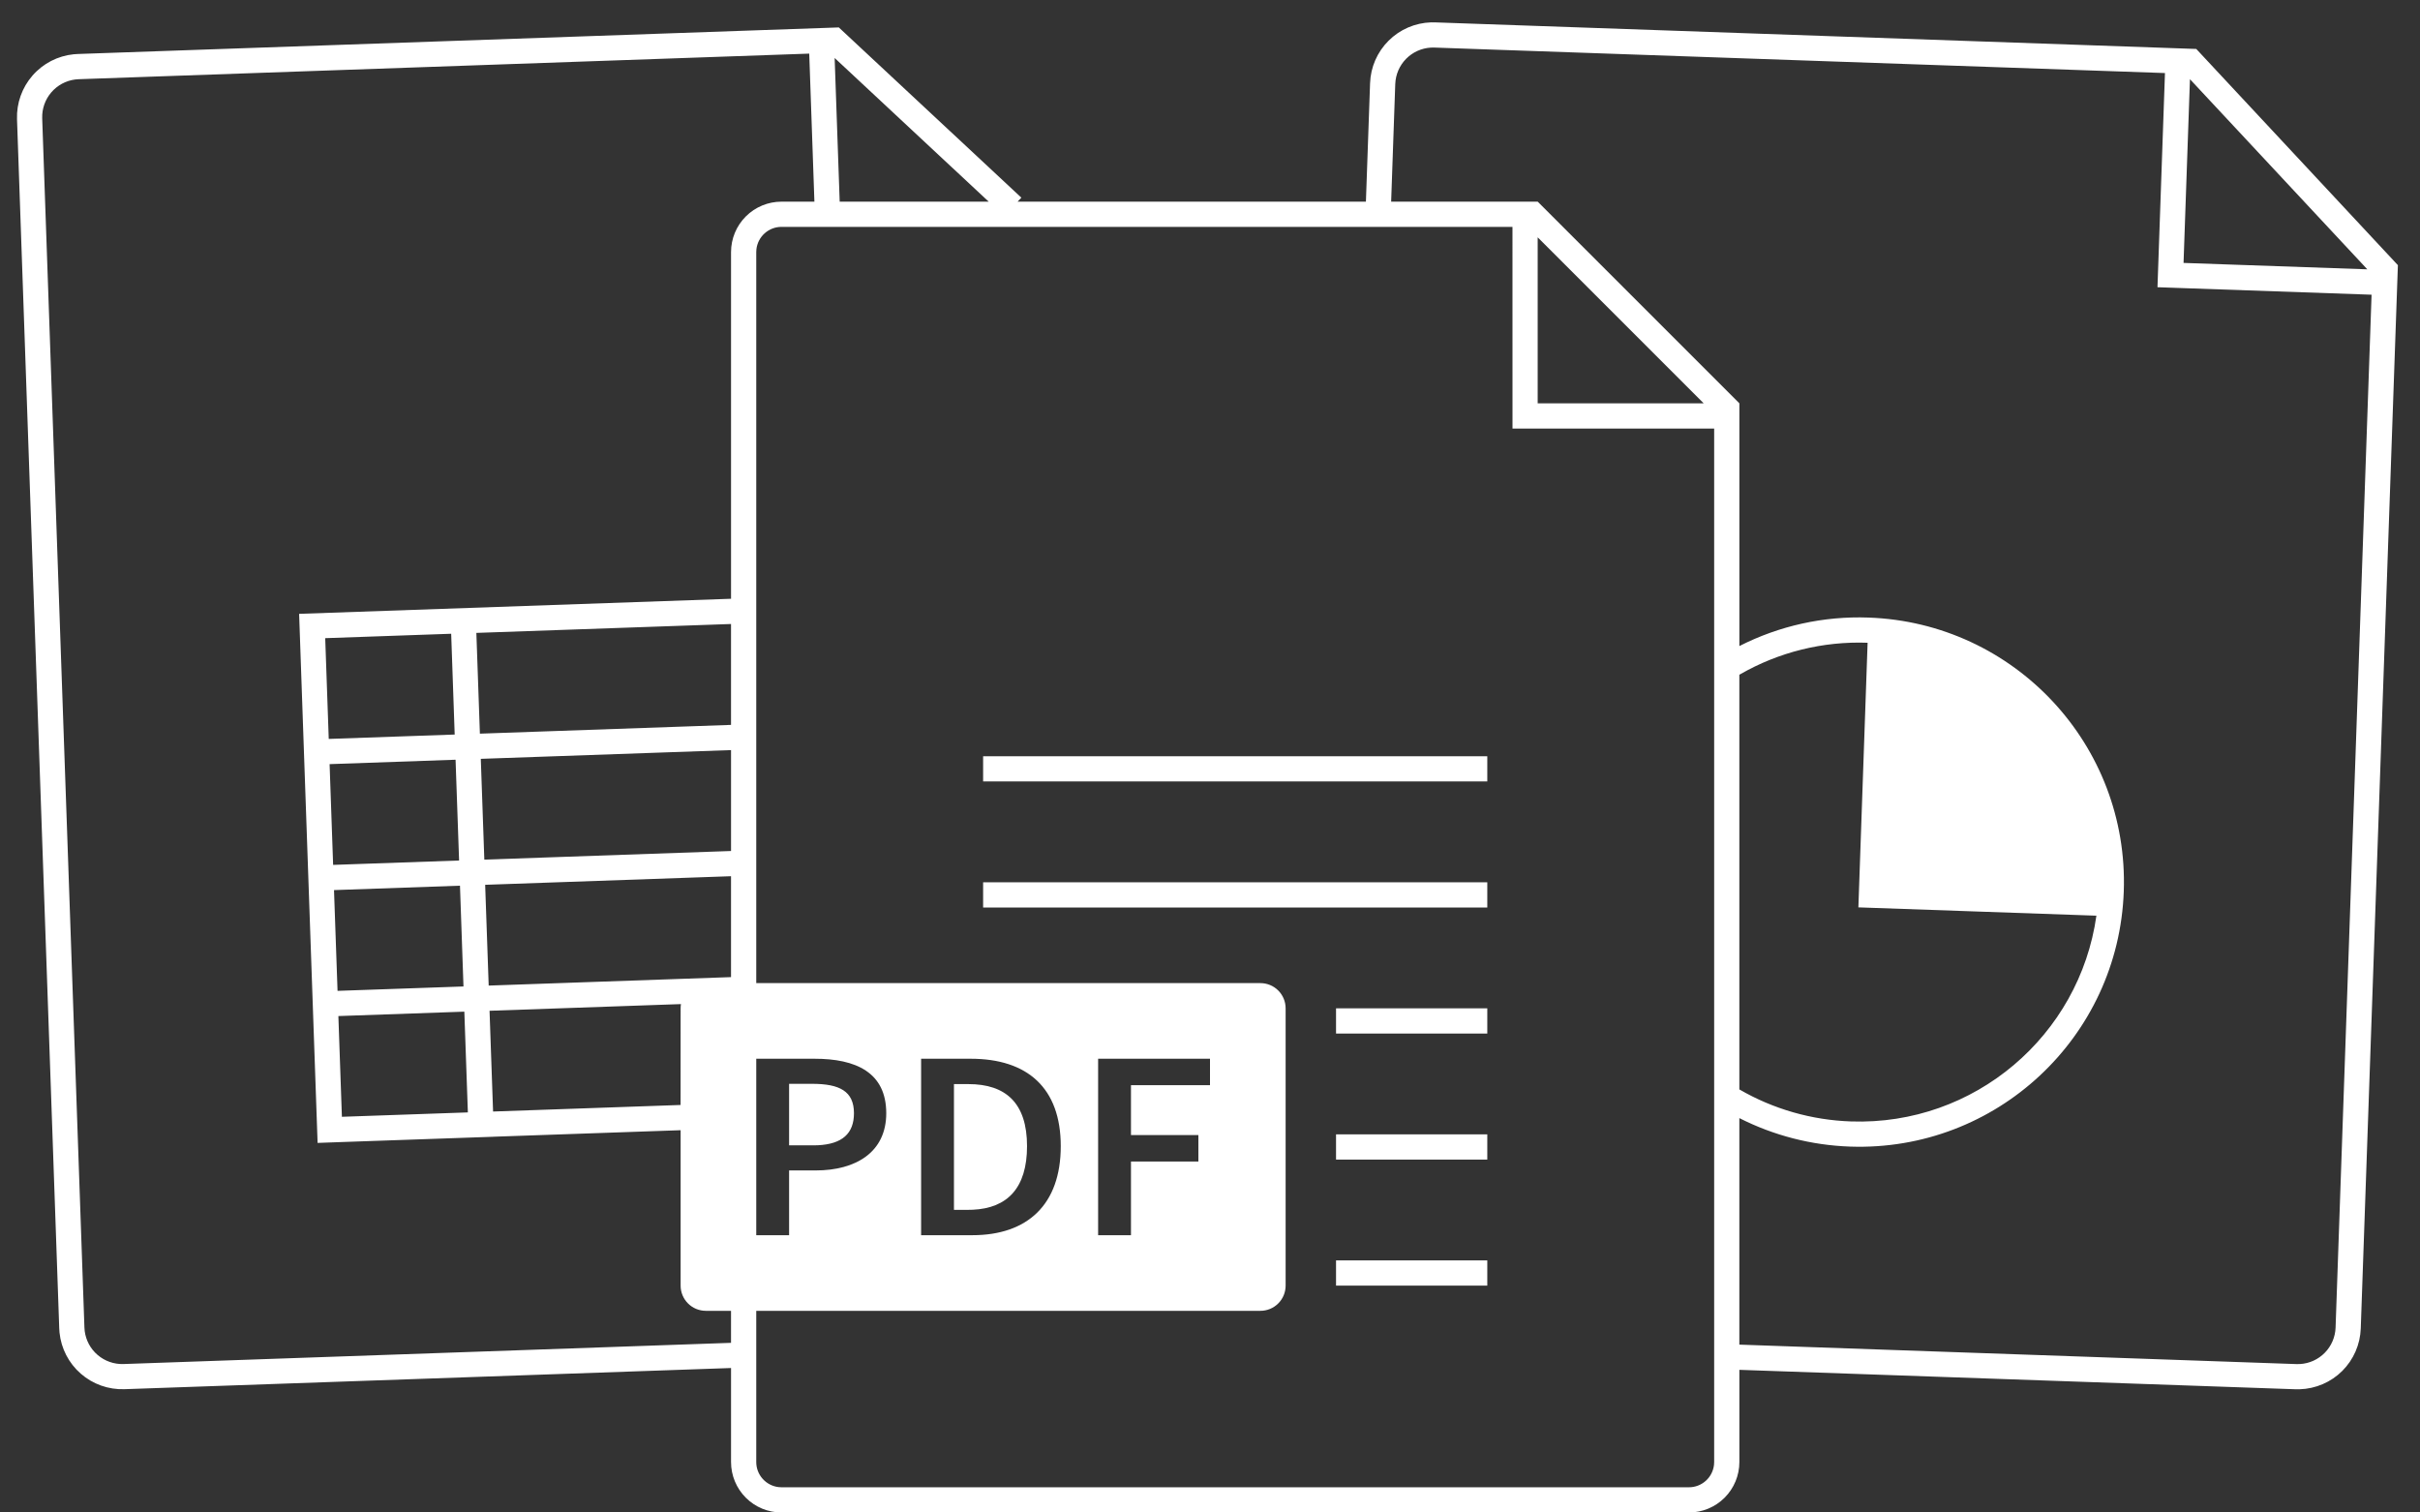 <svg xmlns="http://www.w3.org/2000/svg" width="96" height="60" viewBox="0 0 96 60" fill="none"><rect x="0" y="0" width="96" height="60" fill="#333333" stroke="none"/><g clip-path="url(#clip0_29_2)"><path d="M56.936 0.888L87.125 1.942L95.123 10.519L93.65 52.701C93.628 53.335 93.365 53.937 92.916 54.385C92.466 54.832 91.863 55.092 91.229 55.112H91.064L69 54.341V58C69 58.53 68.789 59.039 68.414 59.414C68.039 59.789 67.53 60 67 60H31C30.47 60 29.961 59.789 29.586 59.414C29.211 59.039 29 58.53 29 58V54.269L4.936 55.109C4.302 55.131 3.683 54.911 3.205 54.494C2.726 54.077 2.425 53.493 2.361 52.862L2.35 52.698L0.675 4.728C0.653 4.094 0.873 3.475 1.29 2.997C1.707 2.518 2.291 2.217 2.922 2.153L3.086 2.142L33.275 1.088L40.517 7.841L40.368 8H54.185L54.35 3.3C54.372 2.666 54.634 2.063 55.084 1.615C55.533 1.167 56.136 0.907 56.771 0.887L56.936 0.888ZM59.999 9H31C30.755 9 30.519 9.09 30.336 9.253C30.153 9.415 30.036 9.64 30.007 9.883L30 10V39H50C50.265 39 50.52 39.105 50.707 39.293C50.895 39.48 51 39.735 51 40V51C51 51.265 50.895 51.52 50.707 51.707C50.52 51.895 50.265 52 50 52H30V58C30 58.245 30.09 58.481 30.253 58.664C30.416 58.847 30.64 58.964 30.883 58.993L31 59H67C67.245 59 67.481 58.91 67.664 58.747C67.847 58.584 67.964 58.36 67.993 58.117L68 58V17H60L59.999 9ZM56.901 1.887C56.528 1.874 56.164 2 55.879 2.241C55.594 2.482 55.41 2.82 55.361 3.19L55.349 3.334L55.186 8H61L69 16V25.629C70.584 24.823 72.346 24.434 74.122 24.499C79.918 24.701 84.452 29.563 84.249 35.359C84.046 41.155 79.185 45.688 73.389 45.485C71.861 45.432 70.363 45.047 68.999 44.355V53.341L91.099 54.113C91.472 54.126 91.836 54 92.121 53.759C92.406 53.518 92.59 53.18 92.639 52.81L92.651 52.666L94.079 11.691L86.586 11.429L85.586 11.394L85.883 2.898L56.901 1.887ZM32.102 2.127L3.121 3.142C2.748 3.155 2.394 3.306 2.127 3.566C1.86 3.826 1.699 4.177 1.676 4.549L1.674 4.694L3.349 52.664C3.362 53.037 3.513 53.391 3.773 53.658C4.034 53.925 4.384 54.086 4.756 54.109L4.901 54.111L28.999 53.27V52H28C27.735 52 27.48 51.895 27.293 51.707C27.105 51.52 27 51.265 27 51V44.835L19.595 45.093V45.094L18.595 45.129L13.599 45.303L12.599 45.339L11.866 24.351L29 23.753V10C29 9.47 29.211 8.961 29.586 8.586C29.961 8.211 30.47 8 31 8H32.307L32.102 2.127ZM59 50V51H53V50H59ZM32.315 42H30V49H31.303V46.431H32.36C33.944 46.431 35.157 45.714 35.157 44.162C35.157 42.535 33.944 42 32.315 42ZM38.505 42H36.54V49H38.574C40.754 49 42.08 47.79 42.08 45.468C42.08 43.156 40.754 42 38.507 42M48 42H43.562V49H44.865V46.078H47.539V45.029H44.865V43.049H48V42ZM38.416 43.006C39.899 43.006 40.742 43.756 40.742 45.468C40.742 47.122 39.965 47.928 38.591 47.99L38.416 47.994H37.843V43.006H38.416ZM59 45V46H53V45H59ZM32.213 42.995C33.303 42.995 33.876 43.285 33.876 44.162C33.876 44.968 33.409 45.385 32.445 45.432L32.258 45.436H31.303V42.996L32.213 42.995ZM69.027 26.751L68.999 26.767V43.217C70.347 43.998 71.867 44.434 73.424 44.487C78.329 44.657 82.494 41.079 83.163 36.325L73.721 35.995L74.087 25.498C72.316 25.433 70.563 25.867 69.027 26.751ZM18.42 40.132L13.423 40.307L13.563 44.303L18.56 44.129L18.42 40.132ZM27.013 39.832L19.42 40.097L19.56 44.094L26.998 43.834L27 40C27 39.943 27.004 39.887 27.013 39.832ZM59 40V41H53V40H59ZM18.247 35.135L13.25 35.31L13.39 39.307L18.386 39.133L18.247 35.135ZM28.999 34.759L19.246 35.1L19.386 39.098L28.999 38.762V34.759ZM59 35V36H39V35H59ZM18.072 30.138L13.075 30.313L13.215 34.31L18.212 34.136L18.072 30.138ZM29 29.756L19.073 30.103L19.213 34.101L29 33.759V29.756ZM59 30V31H39V30H59ZM17.898 25.141L12.901 25.316L13.041 29.313L18.037 29.139L17.898 25.141ZM28.999 24.754L18.897 25.107L19.037 29.104L28.999 28.756V24.754ZM60.999 9.414V16H67.584L60.999 9.414ZM86.874 3.141L86.62 10.43L93.91 10.684L86.874 3.141ZM33.11 2.3L33.31 8H39.221L33.11 2.3Z" fill="white"></path></g><defs><clipPath id="clip0_29_2"><rect width="96" height="60" fill="white"></rect></clipPath></defs></svg>